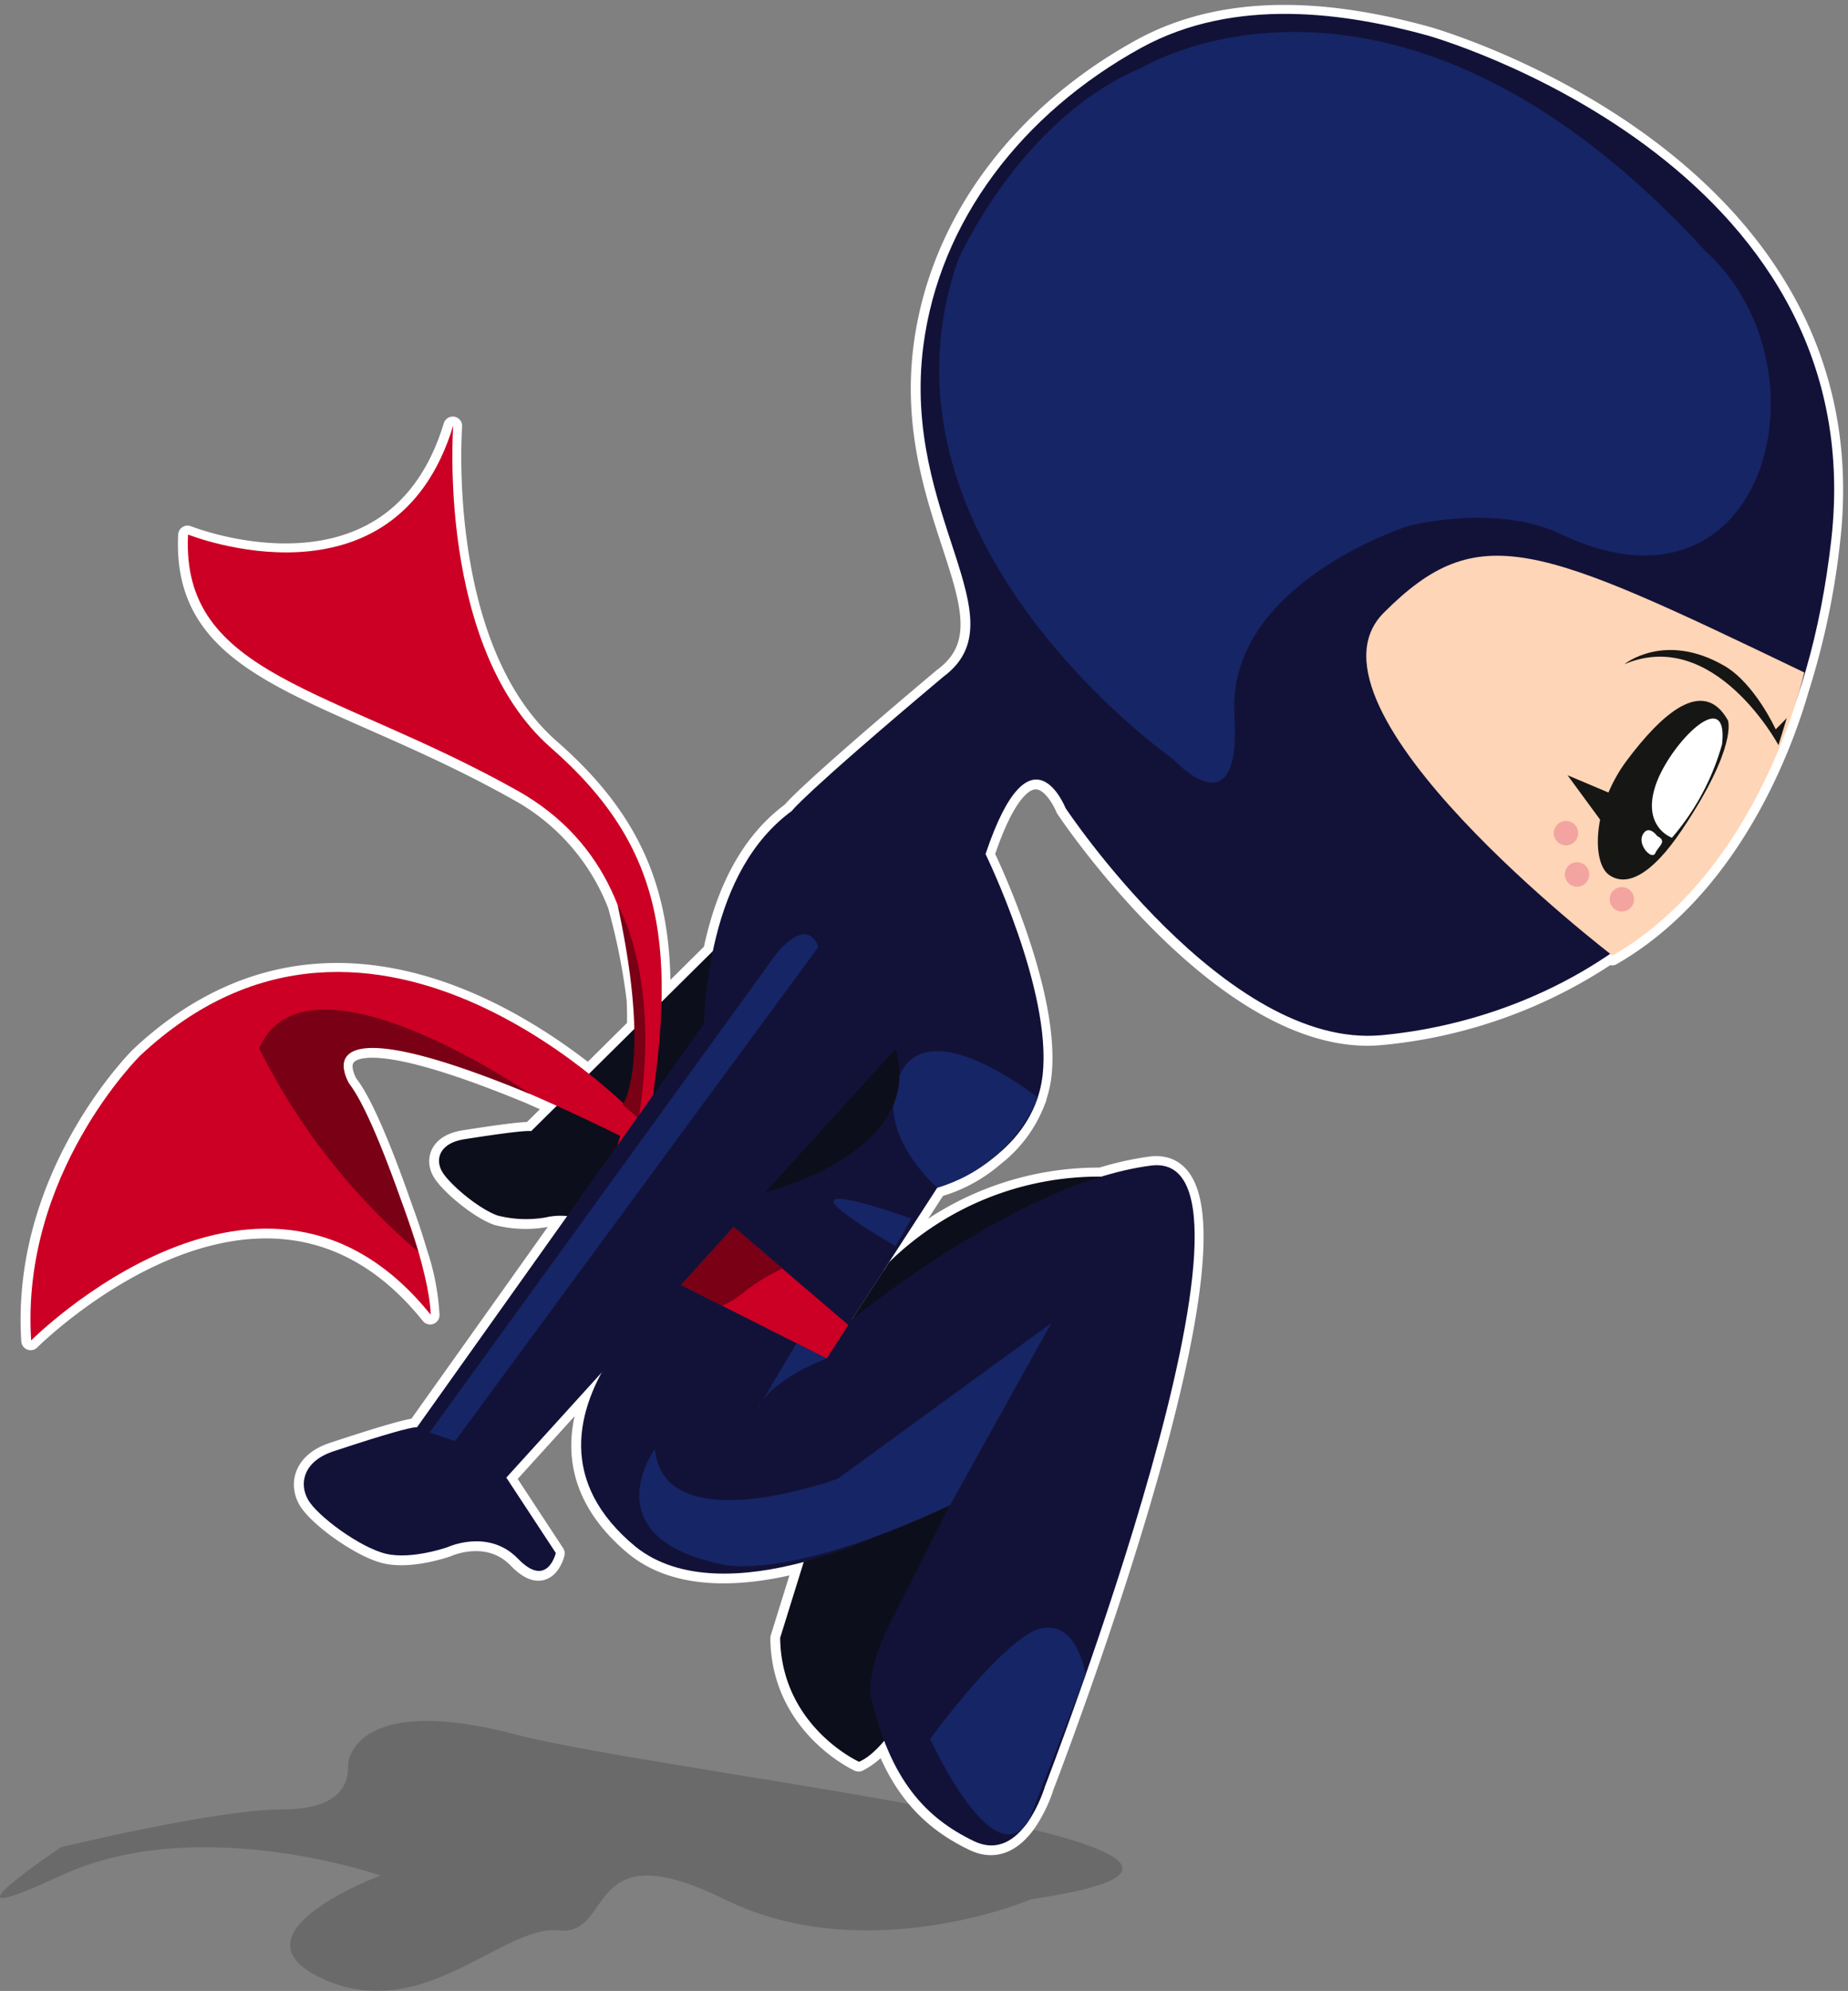 <svg height="212.147" width="197.023" xmlns="http://www.w3.org/2000/svg"><rect width="100%" height="100%" fill="#808080" stroke="none"/><g clip-path="url(#a)"><g clip-path="url(#b)" transform="translate(0 183.38)" opacity=".2"><path d="M109.942 19.008s-17.566 7.451-32.693 0-11.695 3.962-17.67 3.312-14.364 9.994-25.07 5.2 6.051-11.05 6.051-11.05-19.422-6.791-34.057 0 0-3.018 0-3.018 16.552-4.026 23.578-4.026 7.026-3.537 7.026-4.7 1.666-7.544 17.863-3.288 91.083 12.241 54.972 17.563" fill="#161615"/></g><path d="M152.123 3.816c-8.516-2.342-20.453-4.212-30.541 1.348-12.692 7-21.472 18.466-23.19 31.752-2.337 18.088 10.536 29.046 2.129 35.248-15.066 12.671-16.147 14.292-16.147 14.292-4.6 3.37-7.132 8.8-8.405 14.912l-5.5 5.45c.285-11.407-2.844-19.27-11.774-27.086-12.233-10.709-10.423-34.344-10.423-34.344-6.229 20.459-28.276 11.617-28.276 11.617-.762 15.131 15.383 16.218 35.118 27.285a23.44 23.44 0 0 1 10.682 12.174 69.084 69.084 0 0 1 2.016 10.083q.064 1.471.027 2.878l-5.093 5.045c-9.333-7.405-29.484-19.2-47.885-1.911 0 0-12.736 12.581-11.592 30.313 0 0 24.81-24.865 42.591-2.741a25.26 25.26 0 0 0-1.308-6.7l.006.006-.047-.151a70.422 70.422 0 0 0-1.5-4.5c-1.567-4.512-4.018-11.009-5.875-13.334a4.707 4.707 0 0 1-.538-1.573c-.193-2.063 2.012-4.621 19.76 2.694q1.4.608 2.942 1.306l-2.718 2.692c-.365-.065-1.937.047-7.117.862-2.514.394-3.1 1.961-2.473 3.275s3.929 4.12 6.015 4.864a12.345 12.345 0 0 0 5.173.192 7.029 7.029 0 0 1 2.226-.123l-15.993 22.482c-.487-.018-2.494.449-8.937 2.578-3.143 1.038-3.68 3.379-2.7 5.129s5.553 5.116 8.308 5.777 6.6-.707 6.6-.707 4.344-2.018 7.483 1.235 4.04-.612 4.04-.612l-5.275-8.032 10.158-11.19c-3.055 5.668-3.761 12.459 3.621 18.553 4.8 3.845 11.984 3.205 17.93 1.626h0l-2.514 8.084c.113 9.444 8.412 13.208 8.412 13.208a8.065 8.065 0 0 0 2.674-2.249c2.19 5.724 5.444 8.722 9.576 10.7 2.4 1.153 4.206-.052 5.453-1.657.038-.046.075-.1.113-.146a14.654 14.654 0 0 0 2.007-4.037s1.867-4.822 4.325-11.862c6.778-19.412 18.038-55.7 6.983-54.287a32.165 32.165 0 0 0-5.29 1.182h0a32.028 32.028 0 0 0-22.644 9.127l5.148-7.946s.154-.046.413-.137a15.846 15.846 0 0 0 5.748-3.189 13.6 13.6 0 0 0 4.408-5.946c.09-.207.131-.324.131-.324l-.02-.017a11.872 11.872 0 0 0 .544-2.391c1.017-9-6.085-23.537-6.085-23.537 4.794-14.33 8.53-4.9 8.53-4.9s17.058 25.751 33.683 24.208a52.323 52.323 0 0 0 24.383-8.684l.244.189c12.989-7.466 18.431-23 19.963-28.324a81.49 81.49 0 0 0 3.37-15.989c4.558-40.45-43.073-53.74-43.073-53.74Z" fill="none" stroke="#fff" stroke-linecap="round" stroke-linejoin="round" stroke-width="2"/><path d="M49.513 121.393c9.543-1.5 6.877-.624 6.877-.624l34.378-34.054s15.279-.585 8.413 11.119l-35.565 27.4 3.5 6.112s-.981 2.583-3.175 0-5.71-1.629-5.71-1.629a12.317 12.317 0 0 1-5.173-.192c-2.09-.736-5.39-3.541-6.018-4.859s-.041-2.879 2.473-3.275" fill="#0d0e1b"/><path d="M93.571 89.499s-.37-2.421-3.367-.114l-32.577 31.68 2.047.908ZM94.786 134.501a32.024 32.024 0 0 1 22.643-9.124s-15.925 58.051-25.841 62.355c0 0-8.3-3.766-8.412-13.21l2.514-8.084 8.1-23.106-3.337-2.14Z" fill="#0d0e1b"/><path d="M152.173 3.772s47.631 13.29 43.069 53.736-31.33 51.262-47.955 52.8-33.683-24.2-33.683-24.2-3.737-9.426-8.53 4.9c0 0 7.1 14.534 6.085 23.537s-11.224 12-11.224 12l-11.8 18.21-9.691-5.34s-11.028-40.531 5.978-53.007c0 0 1.081-1.62 16.147-14.292 8.407-6.2-4.466-17.16-2.129-35.248 1.718-13.286 10.5-24.756 23.19-31.752 10.092-5.556 22.027-3.686 30.543-1.344" fill="#121239"/><path d="M192.361 71.658s-4.632 21.07-20.448 30.165c0 0-34.5-26.378-24.394-36.519s16.359-7.335 44.843 6.354" fill="#fed5b6"/><path d="M121.685 7.244s26.966-16.674 60.15 19.515c13.663 12.418 6.507 40.625-15.45 30.148-6.928-3.306-16.264-.856-16.264-.856s-19.391 6.148-18.516 20.169c.79 12.68-6.517 4.685-6.517 4.685s-33.444-23.354-22.9-53.3c0 0 6.636-15.02 19.5-20.366" fill="#162565"/><path d="M95.047 172.621q3.118-6.11 6.234-12.226l-5.084 2.03s-18.914 10.018-28.434 2.389c-16.6-13.7 7.673-30.951 7.673-30.951l13.284 8.442s18.935-16.184 34-18.105-11.308 66.145-11.308 66.145-2.427 8.308-7.572 5.841-8.932-6.5-10.991-15.419c0 0-.576-2.706 2.2-8.147" fill="#121239"/><path d="m90.451 141.191-17.456-14.915-1.156 10.253 16.3 8.235Z" fill="#cb0024"/><path d="M184.22 76.745s1.089 2.758-4.9 11.685c-3.265 4.868-5.926 6.108-7.775 4.794s-1.786-7.279 1.908-12.206 8.119-8.941 10.763-4.273" fill="#161615"/><path d="m172.141 89.443-5.022-6.837 5.713 2.415ZM183.816 70.934c-6.353-3.665-10.638-.157-10.638-.157 9.592-4.064 16.433 8.619 16.433 8.619l.407-1.323.478-1.556-1.183 1.2s-2.217-4.894-5.5-6.787" fill="#161615"/><path d="m109.693 193.975 6.042-15.492s-.775-5.665-4.623-4.987-11.94 11.789-11.94 11.789 6.712 14.821 10.52 8.69M101.28 160.393l10.786-19.39-22.733 16.556s-18.579 6.839-19.509-3.167c0 0-6.9 9.512 7.394 12.345 0 0 6.892 1.719 24.062-6.344M110.636 116.957a16.682 16.682 0 0 1-10.7 9.6s-7.149-6.113-3.842-12.345 14.542 2.745 14.542 2.745M88.137 144.764s-5.859 2.072-7.41 5.435l4.194-7.062Z" fill="#162565"/><path d="M68.932 121.049c3.421-19.89 2.041-30.654-10.189-41.361S48.322 45.345 48.322 45.345C42.094 65.804 20.048 56.96 20.048 56.96c-.763 15.133 15.381 16.223 35.117 27.287s10.656 37.809 10.656 37.809" fill="#cb0024"/><path d="m67.667 121.793.422-2.639s-28.216-30.101-53.175-6.639c0 0-12.736 12.581-11.592 30.314 0 0 24.808-24.866 42.589-2.741 0 0 .235-6.807-8.722-24.676 0 0-7.277-12.34 30.483 6.38" fill="#cb0024"/><path d="M56.584 116.605s-23.876-16.485-28.956-4.9a68.716 68.716 0 0 0 16.976 21.69s-4.465-14.282-7.42-17.982c0 0-5.671-9.173 19.4 1.192M66.39 117.72s3.137-4.35-.548-21.3c0 0 4.69 7.635 2.244 22.734Z" fill="#790015"/><path d="M35.528 154.655c11.932-3.944 8.661-2.191 8.661-2.191l39.1-54.96s19.352-3.731 12.206 14.219l-41.513 45.726 5.276 8.032s-.9 3.859-4.037.608-7.483-1.236-7.483-1.236-3.849 1.369-6.6.708-7.326-4.026-8.306-5.777-.443-4.09 2.7-5.129" fill="#121239"/><path d="M87.232 100.933s-.8-3.373-4.3.475L45.799 152.65l2.729.9Z" fill="#162565"/><path d="M183.594 79.31a26.017 26.017 0 0 1-5.34 9.957s-3.182-1.1-1.779-5.48 7.854-11.008 7.119-4.477M176.683 89.089s-.909-1.284-1.53-.172.967 2.777 1.325 1.992 1.317-1.247.206-1.82" fill="#fff"/><path d="M168.247 88.917a1.3 1.3 0 1 1-1.142-1.433 1.3 1.3 0 0 1 1.142 1.433M169.427 93.322a1.3 1.3 0 1 1-1.142-1.433 1.3 1.3 0 0 1 1.142 1.433M174.204 95.968a1.3 1.3 0 1 1-1.142-1.433 1.3 1.3 0 0 1 1.142 1.433" fill="#f3a4a0"/><path d="M97.165 129.851s-17.473-6.322-1.695 2.924Z" fill="#162565"/><path d="m95.494 111.724-13.916 15.329s17.175-4.163 13.916-15.329" fill="#0d0e1b"/><path d="m72.617 136.923 5.611-6.178 5.182 4.428a21.532 21.532 0 0 0-3.856 2.325 10.553 10.553 0 0 1-2.549 1.64Z" fill="#790015"/></g></svg>